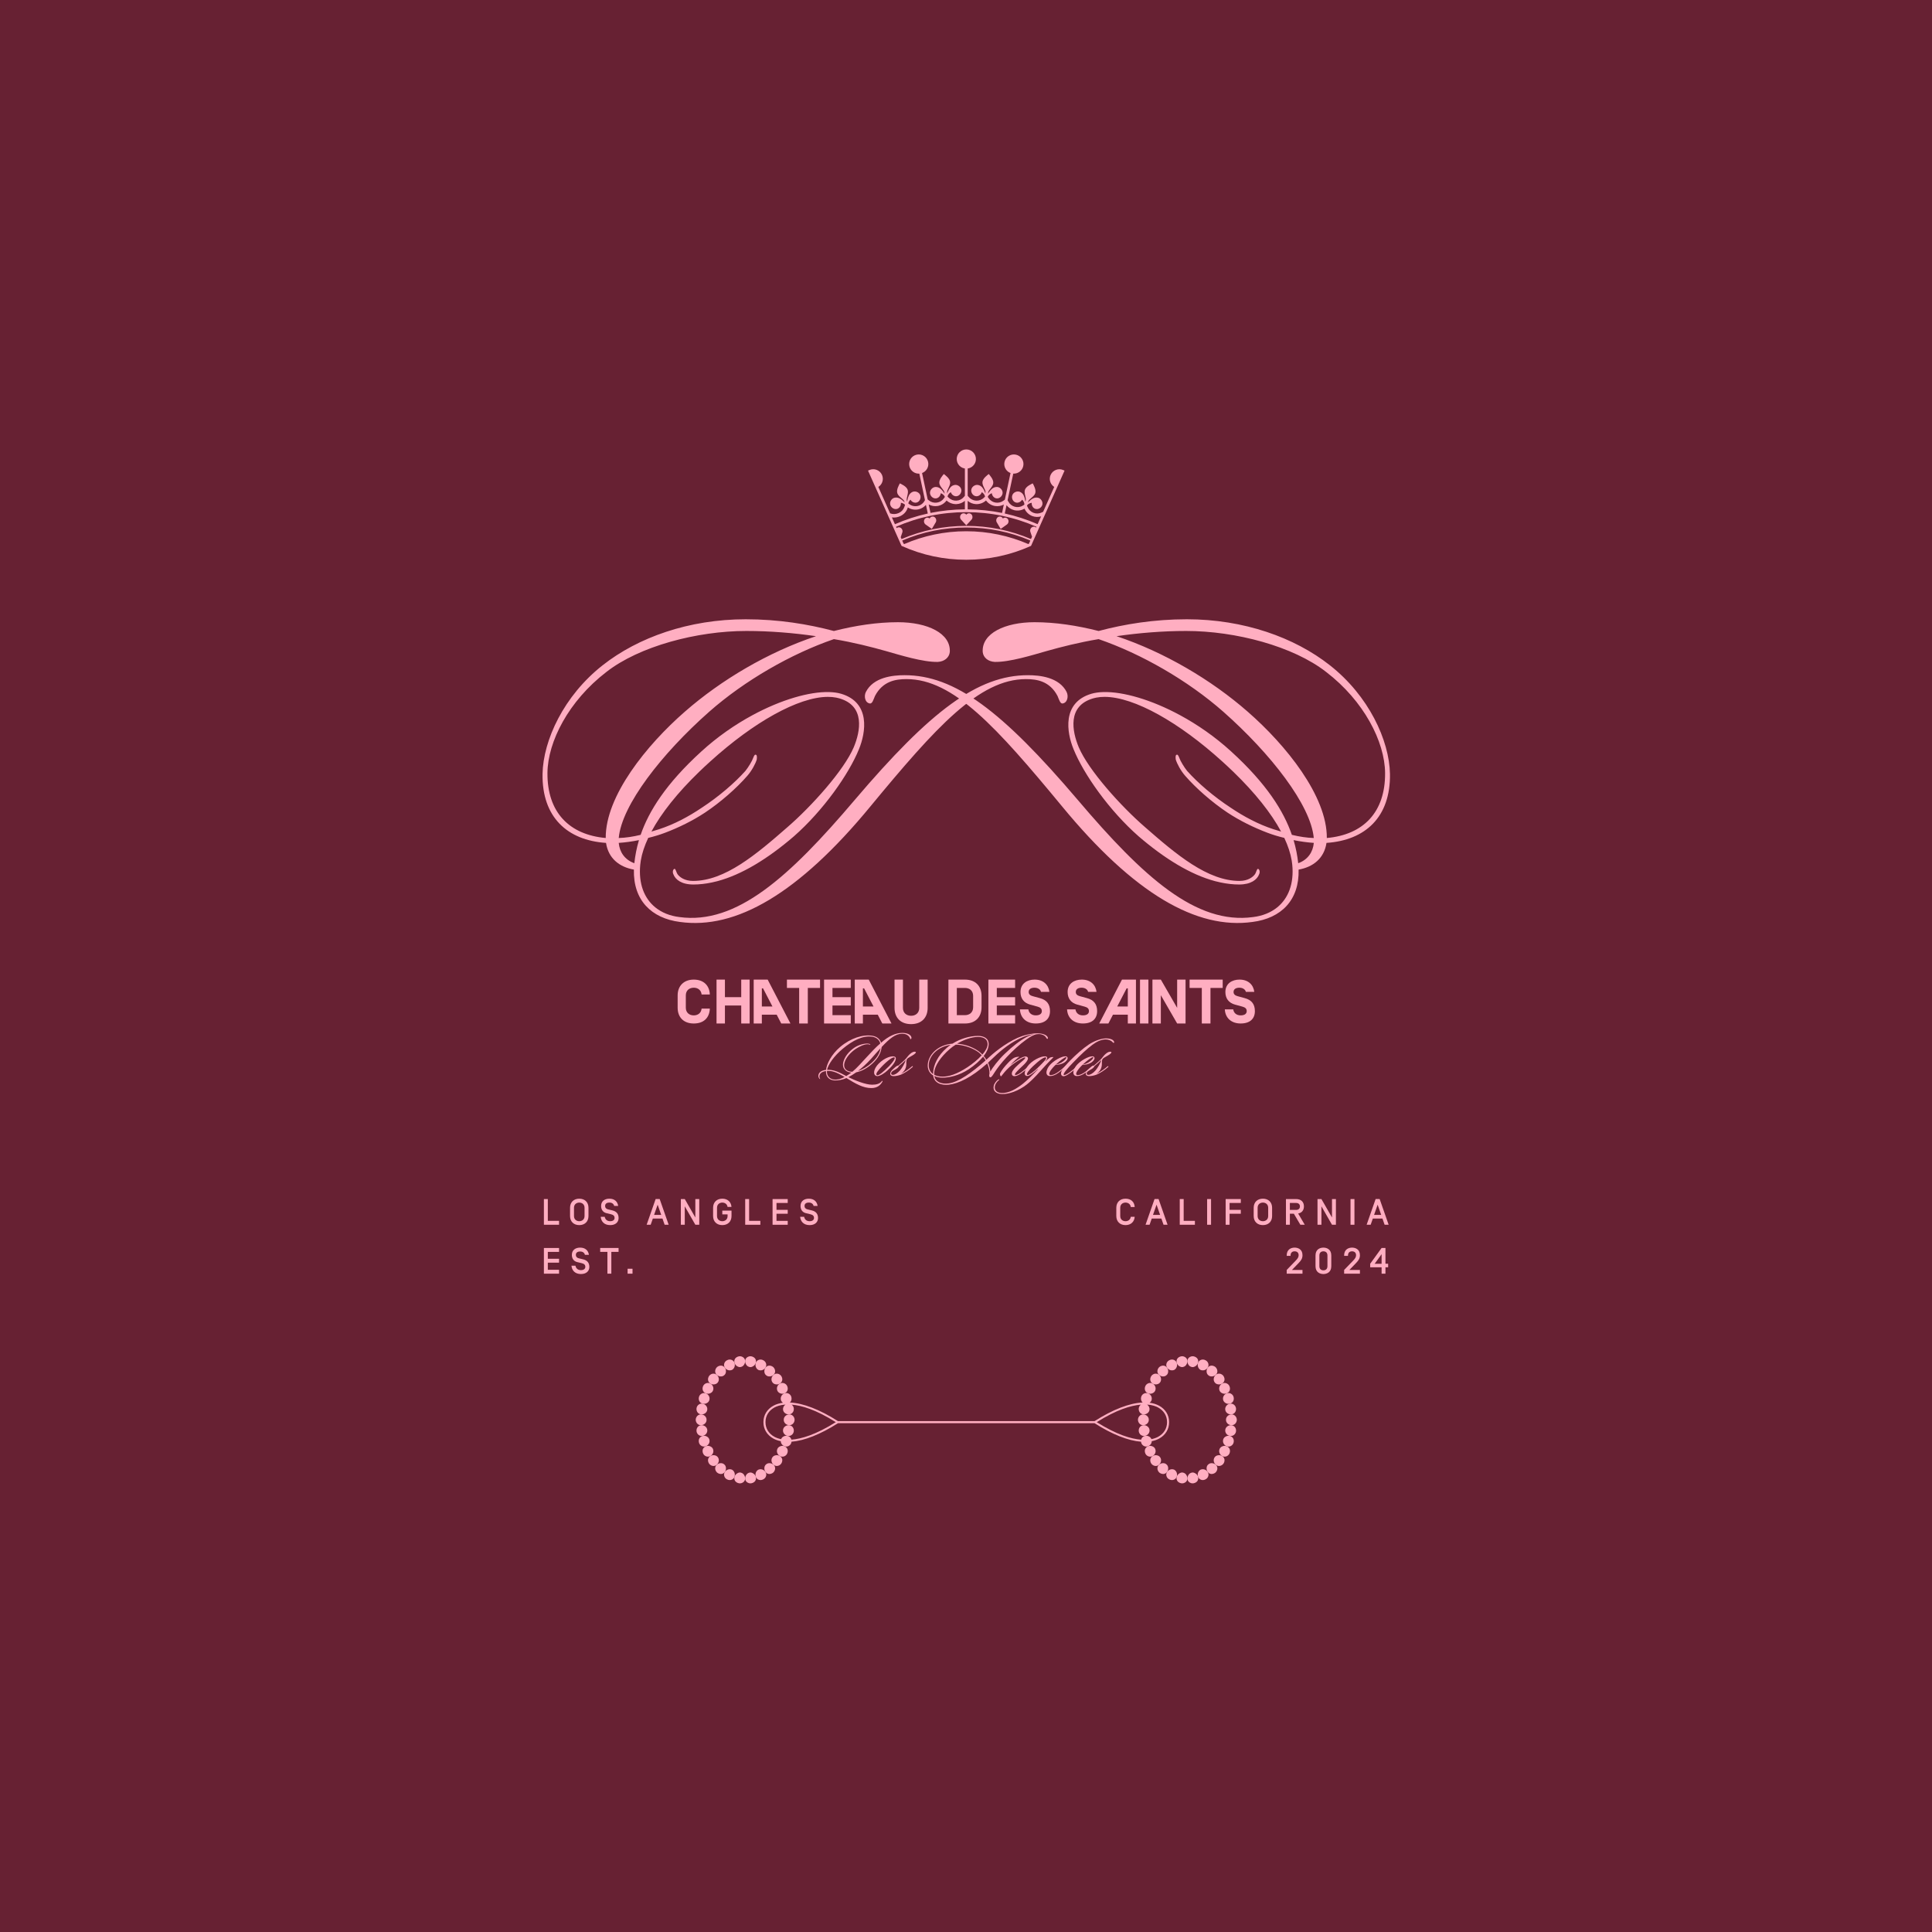 <svg viewBox="0 0 1920 1920" version="1.1" xmlns="http://www.w3.org/2000/svg">
  <defs>
    <style>
      .cls-1 {
        fill: #672133;
      }

      .cls-2 {
        fill: #ffaec1;
      }
    </style>
  </defs>
  
  <g>
    <g id="Calque_1">
      <g id="Calque_1-2">
        <rect height="1920" width="1920" class="cls-1"></rect>
        <g>
          <g>
            <path d="M1223.57,1416.35c-2.91-.16-5.6,1.89-5.9,4.59-.37,2.69,1.46,5.36,4.4,6.03,2.87.66,5.84-1.35,6.28-4.53.37-3.19-1.74-5.91-4.77-6.08h-.01Z" class="cls-2"></path>
            <path d="M1218.04,1427.62c-1.2.66-2.11,1.7-2.47,3.02-.32,1.33-.21,2.66.4,3.85s1.67,2.22,3.06,2.75,2.86.44,4.13-.2c1.26-.64,2.37-1.81,2.75-3.36.43-1.54.22-3.09-.46-4.3-.72-1.22-1.95-2.11-3.39-2.42-1.46-.31-2.87,0-4.02.66h0Z" class="cls-2"></path>
            <path d="M1214.97,1437.28c-1.28.47-2.35,1.33-2.91,2.57-.52,1.26-.63,2.56-.21,3.84.41,1.26,1.28,2.46,2.56,3.22s2.74.91,4.1.48c1.35-.43,2.65-1.41,3.28-2.89.67-1.46.72-3.04.24-4.34-.55-1.33-1.6-2.39-2.99-2.92s-2.85-.45-4.06.04h-.01Z" class="cls-2"></path>
            <path d="M1210.39,1446.24c-1.34.23-2.52.89-3.27,1.99-1.55,2.11-1.2,5.3,1.01,7.35,2.15,2.01,5.75,1.65,7.71-1.02.92-1.34,1.25-2.9,1.01-4.27-.27-1.39-1.16-2.63-2.44-3.38-1.29-.76-2.71-.91-4.02-.67h0Z" class="cls-2"></path>
            <path d="M1200.76,1455.36c-1.01.81-1.54,2.01-1.64,3.35-.08,1.37.14,2.71,1,3.96.82,1.2,2.17,2.06,3.56,2.15,1.4.12,2.97-.36,4.26-1.42,2.41-2.34,2.51-5.84.2-7.82-2.2-1.89-5.56-2.03-7.37-.22h-.01Z" class="cls-2"></path>
            <path d="M1196.75,1460.3c-1.26-.34-2.52-.21-3.68.28-2.16,1.2-3.39,3.97-2.52,6.87.83,2.82,4.31,4.4,7.37,2.76,1.56-.7,2.54-2.06,2.91-3.47.38-1.4.13-2.85-.72-4.07s-2.1-2.02-3.36-2.37h0Z" class="cls-2"></path>
            <path d="M1188.04,1464.29c-1.1-.71-2.33-1.13-3.54-.86-1.21.29-2.28.8-3.09,1.88-.81,1.03-1.38,2.42-1.39,3.91,0,1.49.62,2.8,1.75,3.7,1.11.85,2.77,1.51,4.45,1.14,1.69-.35,3.11-1.21,3.88-2.44.76-1.28.93-2.77.46-4.18-.47-1.41-1.44-2.51-2.51-3.16h0Z" class="cls-2"></path>
            <path d="M1175.54,1463.42c-1.21-.27-2.44.15-3.54.86-1.08.66-2.04,1.75-2.51,3.16s-.3,2.9.46,4.18c.77,1.22,2.19,2.09,3.88,2.44,1.69.37,3.34-.29,4.45-1.14,1.13-.9,1.75-2.21,1.75-3.7s-.58-2.88-1.39-3.91c-.81-1.09-1.88-1.59-3.09-1.88h0Z" class="cls-2"></path>
            <path d="M1166.95,1460.58c-1.16-.49-2.42-.62-3.68-.28-1.26.35-2.51,1.15-3.36,2.37s-1.09,2.67-.72,4.07c.36,1.4,1.34,2.77,2.91,3.47,3.07,1.64,6.54.05,7.37-2.76.86-2.89-.36-5.67-2.52-6.87h0Z" class="cls-2"></path>
            <path d="M1159.27,1455.36c-1.82-1.81-5.17-1.67-7.37.22-2.31,1.99-2.21,5.48.2,7.82,1.29,1.06,2.85,1.54,4.26,1.42,1.39-.09,2.74-.94,3.56-2.15.86-1.25,1.08-2.59,1-3.96-.11-1.34-.63-2.55-1.64-3.35h-.01Z" class="cls-2"></path>
            <path d="M1152.91,1448.23c-.75-1.11-1.93-1.76-3.27-1.99-1.31-.25-2.73-.09-4.02.67-1.27.75-2.16,1.99-2.44,3.38-.25,1.37.09,2.93,1.01,4.27,1.96,2.67,5.57,3.03,7.71,1.02,2.21-2.05,2.56-5.25,1.01-7.35h0Z" class="cls-2"></path>
            <path d="M1148.18,1443.68c.41-1.27.3-2.58-.21-3.84-.56-1.23-1.62-2.1-2.91-2.57-1.21-.49-2.67-.57-4.06-.04-1.39.53-2.44,1.58-2.99,2.92-.48,1.3-.43,2.88.24,4.34.62,1.48,1.93,2.47,3.28,2.89,1.36.43,2.82.28,4.1-.48s2.15-1.96,2.56-3.22h-.01Z" class="cls-2"></path>
            <path d="M1144.05,1434.49c.36-.71.53-1.47.55-2.25,2.66-.54,5.12-1.37,7.32-2.58,6.3-3.44,9.91-9.34,9.91-16.18v-.32c0-6.84-3.61-12.73-9.91-16.18-2.78-1.52-5.97-2.48-9.49-2.94.97-.66,1.71-1.57,2.02-2.72.32-1.33.21-2.66-.4-3.85s-1.67-2.22-3.06-2.75-2.86-.44-4.13.2c-1.26.64-2.37,1.81-2.75,3.36-.43,1.54-.22,3.09.46,4.3.27.46.63.84,1.02,1.19-13.07.59-29.61,6.9-47.83,18.54h-254.99c-18.22-11.63-34.76-17.94-47.83-18.53.4-.35.76-.74,1.03-1.2.68-1.21.88-2.76.46-4.3-.38-1.55-1.49-2.72-2.75-3.36-1.27-.64-2.74-.74-4.13-.2-1.39.53-2.45,1.57-3.06,2.75-.61,1.19-.72,2.52-.4,3.85.31,1.15,1.06,2.06,2.03,2.72-3.52.46-6.72,1.42-9.5,2.94-6.3,3.44-9.91,9.34-9.91,16.18v.32c0,6.84,3.61,12.73,9.91,16.18,2.2,1.2,4.66,2.04,7.32,2.58.02.78.19,1.54.55,2.25.61,1.19,1.67,2.22,3.06,2.75s2.86.44,4.13-.2c1.26-.64,2.37-1.81,2.75-3.36.08-.3.12-.61.16-.91,12.8-1.02,28.73-7.28,46.19-18.42h254.98c17.46,11.15,33.39,17.41,46.19,18.42.04.3.08.6.16.91.38,1.55,1.49,2.72,2.75,3.36,1.27.64,2.74.74,4.13.2,1.39-.53,2.45-1.57,3.06-2.75ZM786.47,1430.74c-.11-.48-.27-.95-.5-1.36-.72-1.22-1.95-2.11-3.39-2.42-1.46-.31-2.87,0-4.02.66-1.06.59-1.87,1.48-2.3,2.59-2.98-.6-5.18-1.52-6.66-2.33-5.63-3.08-8.86-8.33-8.86-14.4v-.32c0-6.07,3.23-11.32,8.86-14.4,2.13-1.16,5.7-2.54,10.99-2.9-1.72,1.16-2.68,3.16-2.4,5.16.3,2.7,2.99,4.75,5.9,4.59,3.03-.17,5.14-2.89,4.77-6.08-.21-1.53-1.02-2.78-2.11-3.61,10.01.8,24.29,5.07,43.86,17.4-19.74,12.42-34.1,16.66-44.13,17.41h0ZM1137.96,1426.96c-1.45.31-2.67,1.19-3.39,2.42-.23.42-.39.88-.5,1.36-10.02-.75-24.39-4.98-44.13-17.41,19.57-12.32,33.86-16.6,43.87-17.41-1.1.82-1.91,2.08-2.12,3.61-.37,3.19,1.74,5.91,4.77,6.08,2.91.16,5.6-1.89,5.9-4.59.27-2.01-.68-4.01-2.41-5.17,5.29.35,8.87,1.74,10.99,2.9,5.63,3.08,8.86,8.33,8.86,14.4v.32c0,6.07-3.23,11.32-8.86,14.4-1.48.81-3.68,1.73-6.66,2.33-.43-1.11-1.24-2.01-2.3-2.59-1.15-.67-2.56-.97-4.02-.66h0Z" class="cls-2"></path>
            <path d="M1142.36,1420.93c-.3-2.7-2.99-4.75-5.9-4.59-3.03.17-5.14,2.89-4.77,6.08.44,3.18,3.41,5.19,6.28,4.53,2.94-.67,4.77-3.34,4.4-6.03h-.01Z" class="cls-2"></path>
            <path d="M1130.87,1410.98c.11,3.2,2.63,5.6,5.59,5.36,2.97-.24,5.3-2.64,5.19-5.36.11-2.72-2.22-5.12-5.19-5.36s-5.48,2.16-5.59,5.36Z" class="cls-2"></path>
            <path d="M1145.06,1384.69c1.28-.47,2.35-1.33,2.91-2.57.52-1.26.63-2.56.21-3.84-.41-1.26-1.28-2.46-2.56-3.22s-2.74-.91-4.1-.48c-1.35.43-2.65,1.41-3.28,2.89-.67,1.46-.72,3.04-.24,4.34.55,1.33,1.6,2.39,2.99,2.92s2.85.45,4.06-.04h.01Z" class="cls-2"></path>
            <path d="M1149.64,1375.73c1.34-.23,2.52-.89,3.27-1.99,1.55-2.1,1.2-5.3-1.01-7.35-2.15-2.01-5.75-1.65-7.71,1.02-.92,1.34-1.25,2.9-1.01,4.27.27,1.39,1.16,2.63,2.44,3.38,1.29.76,2.71.91,4.02.67h0Z" class="cls-2"></path>
            <path d="M1159.27,1366.61c1.01-.81,1.54-2.01,1.64-3.35.08-1.37-.14-2.71-1-3.96-.82-1.2-2.17-2.06-3.56-2.15-1.4-.12-2.97.36-4.26,1.42-2.41,2.34-2.51,5.84-.2,7.82,2.2,1.89,5.56,2.03,7.37.22h.01Z" class="cls-2"></path>
            <path d="M1163.28,1361.66c1.26.34,2.52.21,3.68-.28,2.16-1.2,3.39-3.97,2.52-6.87-.83-2.81-4.31-4.4-7.37-2.76-1.56.7-2.54,2.06-2.91,3.47-.38,1.4-.13,2.84.72,4.07.85,1.22,2.1,2.02,3.36,2.37h0Z" class="cls-2"></path>
            <path d="M1171.99,1357.68c1.1.71,2.33,1.13,3.54.86,1.21-.29,2.28-.8,3.09-1.88.81-1.03,1.38-2.42,1.39-3.91,0-1.49-.62-2.8-1.75-3.7-1.11-.85-2.77-1.51-4.45-1.14-1.69.35-3.11,1.21-3.88,2.44-.76,1.28-.93,2.77-.46,4.18.47,1.41,1.44,2.51,2.51,3.16h0Z" class="cls-2"></path>
            <path d="M1184.49,1358.55c1.21.27,2.44-.15,3.54-.86,1.08-.66,2.04-1.75,2.51-3.16s.3-2.89-.46-4.18c-.77-1.22-2.19-2.09-3.88-2.44-1.68-.37-3.34.29-4.45,1.14-1.13.9-1.75,2.21-1.75,3.7s.58,2.88,1.39,3.91c.81,1.09,1.88,1.59,3.09,1.88h0Z" class="cls-2"></path>
            <path d="M1193.07,1361.39c1.16.49,2.42.62,3.68.28,1.26-.35,2.51-1.15,3.36-2.37s1.09-2.67.72-4.07c-.36-1.4-1.34-2.77-2.91-3.47-3.07-1.64-6.54-.05-7.37,2.76-.86,2.89.36,5.67,2.52,6.87h0Z" class="cls-2"></path>
            <path d="M1200.76,1366.61c1.82,1.81,5.17,1.67,7.37-.22,2.31-1.99,2.21-5.48-.2-7.82-1.29-1.06-2.85-1.54-4.26-1.42-1.39.09-2.74.94-3.56,2.15-.86,1.25-1.08,2.59-1,3.96.11,1.34.63,2.55,1.64,3.35h.01Z" class="cls-2"></path>
            <path d="M1207.12,1373.74c.75,1.11,1.93,1.76,3.27,1.99,1.31.25,2.73.09,4.02-.67,1.27-.75,2.16-1.99,2.44-3.38.25-1.37-.09-2.93-1.01-4.27-1.96-2.67-5.57-3.03-7.71-1.02-2.21,2.05-2.56,5.25-1.01,7.35h0Z" class="cls-2"></path>
            <path d="M1211.85,1378.29c-.41,1.27-.3,2.58.21,3.84.56,1.23,1.62,2.1,2.91,2.57,1.21.49,2.67.57,4.06.04,1.39-.53,2.44-1.58,2.99-2.92.48-1.3.43-2.88-.24-4.34-.62-1.48-1.93-2.47-3.28-2.89-1.36-.43-2.82-.28-4.1.48s-2.15,1.96-2.56,3.22h.01Z" class="cls-2"></path>
            <path d="M1215.98,1387.48c-.61,1.19-.72,2.52-.4,3.85.36,1.32,1.27,2.35,2.47,3.02,1.15.67,2.56.97,4.02.66,1.45-.31,2.67-1.19,3.39-2.42.68-1.21.88-2.76.46-4.3-.38-1.55-1.49-2.72-2.75-3.36-1.27-.64-2.74-.74-4.13-.2-1.39.53-2.45,1.57-3.06,2.75h0Z" class="cls-2"></path>
            <path d="M1217.66,1401.03c.3,2.7,2.99,4.75,5.9,4.59,3.03-.17,5.14-2.89,4.77-6.08-.44-3.18-3.41-5.19-6.28-4.53-2.94.67-4.77,3.34-4.4,6.03h.01Z" class="cls-2"></path>
            <path d="M1218.38,1410.98c-.11,2.72,2.22,5.12,5.19,5.36s5.48-2.16,5.59-5.36c-.11-3.2-2.63-5.6-5.59-5.36-2.97.24-5.3,2.64-5.19,5.36Z" class="cls-2"></path>
            <path d="M788.85,1422.43c.37-3.19-1.74-5.91-4.77-6.08-2.91-.16-5.6,1.89-5.9,4.59-.37,2.69,1.46,5.36,4.4,6.03,2.87.66,5.84-1.35,6.28-4.53h-.01Z" class="cls-2"></path>
            <path d="M775.48,1437.28c-1.28.47-2.35,1.33-2.91,2.57-.52,1.26-.63,2.56-.21,3.84.41,1.26,1.28,2.46,2.56,3.22s2.74.91,4.1.48c1.35-.43,2.65-1.41,3.28-2.89.67-1.46.72-3.04.24-4.34-.55-1.33-1.6-2.39-2.99-2.92s-2.85-.45-4.06.04h-.01Z" class="cls-2"></path>
            <path d="M770.9,1446.24c-1.34.23-2.52.89-3.27,1.99-1.55,2.11-1.2,5.3,1.01,7.35,2.15,2.01,5.75,1.65,7.71-1.02.92-1.34,1.25-2.9,1.01-4.27-.27-1.39-1.16-2.63-2.44-3.38-1.29-.76-2.71-.91-4.02-.67h0Z" class="cls-2"></path>
            <path d="M761.27,1455.36c-1.01.81-1.54,2.01-1.64,3.35-.08,1.37.14,2.71,1,3.96.82,1.2,2.17,2.06,3.56,2.15,1.4.12,2.97-.36,4.26-1.42,2.41-2.34,2.51-5.84.2-7.82-2.2-1.89-5.56-2.03-7.37-.22h-.01Z" class="cls-2"></path>
            <path d="M757.26,1460.3c-1.26-.34-2.52-.21-3.68.28-2.16,1.2-3.39,3.97-2.52,6.87.83,2.82,4.31,4.4,7.37,2.76,1.56-.7,2.54-2.06,2.91-3.47.38-1.4.13-2.85-.72-4.07s-2.1-2.02-3.36-2.37h0Z" class="cls-2"></path>
            <path d="M748.55,1464.29c-1.1-.71-2.33-1.13-3.54-.86-1.21.29-2.28.8-3.09,1.88-.81,1.03-1.38,2.42-1.39,3.91,0,1.49.62,2.8,1.75,3.7,1.11.85,2.77,1.51,4.45,1.14,1.69-.35,3.11-1.21,3.88-2.44.76-1.28.93-2.77.46-4.18-.47-1.41-1.44-2.51-2.51-3.16h0Z" class="cls-2"></path>
            <path d="M736.05,1463.42c-1.21-.27-2.44.15-3.54.86-1.08.66-2.04,1.75-2.51,3.16s-.3,2.9.46,4.18c.77,1.22,2.19,2.09,3.88,2.44,1.69.37,3.34-.29,4.45-1.14,1.13-.9,1.75-2.21,1.75-3.7s-.58-2.88-1.39-3.91c-.81-1.09-1.88-1.59-3.09-1.88h0Z" class="cls-2"></path>
            <path d="M727.47,1460.58c-1.16-.49-2.42-.62-3.68-.28-1.26.35-2.51,1.15-3.36,2.37s-1.09,2.67-.72,4.07c.36,1.4,1.34,2.77,2.91,3.47,3.07,1.64,6.54.05,7.37-2.76.86-2.89-.36-5.67-2.52-6.87h0Z" class="cls-2"></path>
            <path d="M719.78,1455.36c-1.82-1.81-5.17-1.67-7.37.22-2.31,1.99-2.21,5.48.2,7.82,1.29,1.06,2.85,1.54,4.26,1.42,1.39-.09,2.74-.94,3.56-2.15.86-1.25,1.08-2.59,1-3.96-.11-1.34-.63-2.55-1.64-3.35h-.01Z" class="cls-2"></path>
            <path d="M713.42,1448.23c-.75-1.11-1.93-1.76-3.27-1.99-1.31-.25-2.73-.09-4.02.67-1.27.75-2.16,1.99-2.44,3.38-.25,1.37.09,2.93,1.01,4.27,1.96,2.67,5.57,3.03,7.71,1.02,2.21-2.05,2.56-5.25,1.01-7.35h0Z" class="cls-2"></path>
            <path d="M708.69,1443.68c.41-1.27.3-2.58-.21-3.84-.56-1.23-1.62-2.1-2.91-2.57-1.21-.49-2.67-.57-4.06-.04-1.39.53-2.44,1.58-2.99,2.92-.48,1.3-.43,2.88.24,4.34.62,1.48,1.93,2.47,3.28,2.89,1.36.43,2.82.28,4.1-.48s2.15-1.96,2.56-3.22h-.01Z" class="cls-2"></path>
            <path d="M704.56,1434.49c.61-1.19.72-2.52.4-3.85-.36-1.32-1.27-2.35-2.47-3.02-1.15-.67-2.56-.97-4.02-.66-1.45.31-2.67,1.19-3.39,2.42-.68,1.21-.88,2.76-.46,4.3.38,1.55,1.49,2.72,2.75,3.36,1.27.64,2.74.74,4.13.2,1.39-.53,2.45-1.57,3.06-2.75h0Z" class="cls-2"></path>
            <path d="M702.87,1420.93c-.3-2.7-2.99-4.75-5.9-4.59-3.03.17-5.14,2.89-4.77,6.08.44,3.18,3.41,5.19,6.28,4.53,2.94-.67,4.77-3.34,4.4-6.03h-.01Z" class="cls-2"></path>
            <path d="M702.16,1410.98c.11-2.72-2.22-5.12-5.19-5.36s-5.48,2.16-5.59,5.36c.11,3.2,2.63,5.6,5.59,5.36,2.97-.24,5.3-2.64,5.19-5.36Z" class="cls-2"></path>
            <path d="M702.87,1401.03c.37-2.69-1.46-5.36-4.4-6.03-2.87-.66-5.84,1.35-6.28,4.53-.37,3.19,1.74,5.91,4.77,6.08,2.91.16,5.6-1.89,5.9-4.59h.01Z" class="cls-2"></path>
            <path d="M702.5,1394.35c1.2-.66,2.11-1.7,2.47-3.02.32-1.33.21-2.66-.4-3.85s-1.67-2.22-3.06-2.75-2.86-.44-4.13.2c-1.26.64-2.37,1.81-2.75,3.36-.43,1.54-.22,3.09.46,4.3.72,1.22,1.95,2.11,3.39,2.42,1.46.31,2.87,0,4.02-.66h0Z" class="cls-2"></path>
            <path d="M705.57,1384.69c1.28-.47,2.35-1.33,2.91-2.57.52-1.26.63-2.56.21-3.84-.41-1.26-1.28-2.46-2.56-3.22s-2.74-.91-4.1-.48c-1.35.43-2.65,1.41-3.28,2.89-.67,1.46-.72,3.04-.24,4.34.55,1.33,1.6,2.39,2.99,2.92s2.85.45,4.06-.04h.01Z" class="cls-2"></path>
            <path d="M710.15,1375.73c1.34-.23,2.52-.89,3.27-1.99,1.55-2.1,1.2-5.3-1.01-7.35-2.15-2.01-5.75-1.65-7.71,1.02-.92,1.34-1.25,2.9-1.01,4.27.27,1.39,1.16,2.63,2.44,3.38,1.29.76,2.71.91,4.02.67h0Z" class="cls-2"></path>
            <path d="M719.78,1366.61c1.01-.81,1.54-2.01,1.64-3.35.08-1.37-.14-2.71-1-3.96-.82-1.2-2.17-2.06-3.56-2.15-1.4-.12-2.97.36-4.26,1.42-2.41,2.34-2.51,5.84-.2,7.82,2.2,1.89,5.56,2.03,7.37.22h.01Z" class="cls-2"></path>
            <path d="M723.79,1361.66c1.26.34,2.52.21,3.68-.28,2.16-1.2,3.39-3.97,2.52-6.87-.83-2.81-4.31-4.4-7.37-2.76-1.56.7-2.54,2.06-2.91,3.47-.38,1.4-.13,2.84.72,4.07.85,1.22,2.1,2.02,3.36,2.37h0Z" class="cls-2"></path>
            <path d="M732.5,1357.68c1.1.71,2.33,1.13,3.54.86,1.21-.29,2.28-.8,3.09-1.88.81-1.03,1.38-2.42,1.39-3.91,0-1.49-.62-2.8-1.75-3.7-1.11-.85-2.77-1.51-4.45-1.14-1.69.35-3.11,1.21-3.88,2.44-.76,1.28-.93,2.77-.46,4.18.47,1.41,1.44,2.51,2.51,3.16h0Z" class="cls-2"></path>
            <path d="M745,1358.55c1.21.27,2.44-.15,3.54-.86,1.08-.66,2.04-1.75,2.51-3.16s.3-2.89-.46-4.18c-.77-1.22-2.19-2.09-3.88-2.44-1.68-.37-3.34.29-4.45,1.14-1.13.9-1.75,2.21-1.75,3.7s.58,2.88,1.39,3.91c.81,1.09,1.88,1.59,3.09,1.88h0Z" class="cls-2"></path>
            <path d="M753.58,1361.39c1.16.49,2.42.62,3.68.28,1.26-.35,2.51-1.15,3.36-2.37s1.09-2.67.72-4.07c-.36-1.4-1.34-2.77-2.91-3.47-3.07-1.64-6.54-.05-7.37,2.76-.86,2.89.36,5.67,2.52,6.87h0Z" class="cls-2"></path>
            <path d="M761.27,1366.61c1.82,1.81,5.17,1.67,7.37-.22,2.31-1.99,2.21-5.48-.2-7.82-1.29-1.06-2.85-1.54-4.26-1.42-1.39.09-2.74.94-3.56,2.15-.86,1.25-1.08,2.59-1,3.96.11,1.34.63,2.55,1.64,3.35h.01Z" class="cls-2"></path>
            <path d="M767.63,1373.74c.75,1.11,1.93,1.76,3.27,1.99,1.31.25,2.73.09,4.02-.67,1.27-.75,2.16-1.99,2.44-3.38.25-1.37-.09-2.93-1.01-4.27-1.96-2.67-5.57-3.03-7.71-1.02-2.21,2.05-2.56,5.25-1.01,7.35h0Z" class="cls-2"></path>
            <path d="M772.36,1378.29c-.41,1.27-.3,2.58.21,3.84.56,1.23,1.62,2.1,2.91,2.57,1.21.49,2.67.57,4.06.04,1.39-.53,2.44-1.58,2.99-2.92.48-1.3.43-2.88-.24-4.34-.62-1.48-1.93-2.47-3.28-2.89-1.36-.43-2.82-.28-4.1.48s-2.15,1.96-2.56,3.22h.01Z" class="cls-2"></path>
            <path d="M778.89,1410.98c-.11,2.72,2.22,5.12,5.19,5.36s5.48-2.16,5.59-5.36c-.11-3.2-2.63-5.6-5.59-5.36-2.97.24-5.3,2.64-5.19,5.36Z" class="cls-2"></path>
          </g>
          <g>
            <g>
              <path d="M1060.08,687.82c-7.44-14.88-26.85-16.82-38.5-16.82-49.82,0-96.73,35.26-172.1,123.9-65.35,76.99-117.76,124.23-174.37,116.46-9.48-1.17-17.54-4.49-23.86-9.6-11.14-9.02-16.82-23.7-14.97-42.48.13-1.35.32-2.74.55-4.13,1.16-6.99,3.63-14.51,7.35-22.45h0c5.7-1.38,11.33-3.04,16.81-5.13,13.56-5.16,27.23-11.83,39.62-20,15.53-10.35,31.38-24.26,42.06-36.56,4.53-5.18,8.09-11.97,9.38-16.17.32-2.59.32-4.85-1.29-4.85-.97,0-1.62,1.62-2.26,3.24-.97,2.91-4.85,9.38-7.76,12.94-10.68,11.97-26.53,25.56-43.35,36.56-12.94,8.73-27.4,16.47-42.38,21.35-1.9.62-7.64,2.32-7.64,2.32h0c9.79-18.22,25.78-38.42,47.47-59.39,3.52-3.41,7.19-6.83,11-10.27,42.87-38.89,87.47-64.08,116.77-64.2,2.97-.01,5.79.23,8.43.75.99.19,1.96.42,2.9.69,26.2,7.44,21.03,33,14.56,48.52-9.7,22.97-42.06,58.88-66,79.58-31.06,27.17-62.11,53.38-93.82,53.38-8.41,0-13.26-3.88-15.2-6.47-1.62-2.26-1.94-5.82-3.24-5.5-1.29.32-2.26,2.91-.97,5.5,1.94,5.18,8.09,10.03,19.73,10.03,6.02,0,12.17-.7,18.42-2.02,1.83-.39,3.67-.81,5.52-1.3,24.34-6.5,50.09-22.26,76.02-44.56,29.11-25.56,54.67-61.79,64.7-86.7,6.79-16.5,11.65-46.26-17.79-54.99-3.47-1.01-7.48-1.56-11.94-1.68-19.52-.5-47.59,7.51-76.26,23.04-17.22,9.32-34.65,21.35-50.58,35.9-35.44,32.26-52.36,59.57-60.42,82.95-7.42,1.81-14.75,2.94-21.78,3.16,2.91-32.67,42.7-83.79,89.93-125.52,35.26-31.06,81.52-57.58,123.9-72.14,19.41,3.24,37.2,7.76,52.08,11.97,13.59,3.88,36.56,11,51.11,10.68,6.47-.32,11.32-4.21,11.97-9.7,1.29-18.76-22.32-29.76-51.44-29.76-20.7,0-42.06,3.24-63.73,8.73-25.56-6.79-54.99-11.65-87.67-11.65-56.61,0-107.08,18.12-142.02,45.61-38.82,30.41-59.2,74.73-59.85,108.05-.65,43.03,24.59,66,63.08,68.58,2.33,15.41,13.3,24.01,27.71,26.53-.8,30.45,17.42,48.41,45.76,52.03,55.32,7.76,117.75-27.82,189.57-115.17,64.7-78.29,107.73-126.17,154.31-126.17,10.68,0,23.62,1.94,31.38,16.82,1.62,3.88,2.59,7.44,4.85,7.44,5.18-.65,6.15-7.44,4.2-11.32h.05ZM601.96,832.8c-36.23-3.24-58.23-25.56-57.91-64.7.32-31.06,21.03-71.49,58.55-100.29,32.67-25.56,89.94-40.76,139.11-40.76,23.29,0,46.91,1.94,69.23,5.18-47.55,15.85-94.14,43.35-130.37,75.05-37.85,33-78.94,83.79-78.61,125.52ZM630.46,857.33c-.02.18-.03.36-.05.54-9.64-3.49-14.69-11.14-15.52-20.22,6.66-.44,13.32-1.38,20.09-2.74-2.35,7.92-3.73,15.38-4.52,22.42h0Z" class="cls-2"></path>
              <path d="M864.67,699.14c2.26,0,3.24-3.56,4.85-7.44,7.76-14.88,20.7-16.82,31.38-16.82,46.58,0,89.61,47.88,154.31,126.17,71.82,87.34,134.25,122.93,189.57,115.17,28.35-3.62,46.56-21.58,45.76-52.03,14.41-2.52,25.38-11.12,27.71-26.53,38.5-2.59,63.73-25.56,63.08-68.58-.65-33.32-21.03-77.64-59.85-108.05-34.94-27.5-85.4-45.61-142.02-45.61-32.67,0-62.11,4.85-87.67,11.65-21.67-5.5-43.03-8.73-63.73-8.73-29.11,0-52.73,11-51.44,29.76.65,5.5,5.5,9.38,11.97,9.7,14.56.32,37.53-6.79,51.11-10.68,14.88-4.21,32.67-8.73,52.08-11.97,42.38,14.56,88.64,41.08,123.9,72.14,47.23,41.73,87.02,92.85,89.93,125.52-7.03-.22-14.36-1.35-21.78-3.16-8.06-23.38-24.98-50.69-60.42-82.95-15.93-14.55-33.37-26.58-50.58-35.9-28.67-15.53-56.74-23.54-76.26-23.04-4.45.11-8.46.67-11.94,1.68-29.44,8.73-24.59,38.5-17.79,54.99,10.03,24.91,35.58,61.14,64.7,86.7,25.93,22.29,51.68,38.05,76.02,44.56,1.85.49,3.69.92,5.52,1.3,6.25,1.32,12.4,2.02,18.42,2.02,11.65,0,17.79-4.85,19.73-10.03,1.29-2.59.32-5.18-.97-5.5-1.29-.32-1.62,3.23-3.24,5.5-1.94,2.59-6.79,6.47-15.2,6.47-31.7,0-62.76-26.2-93.82-53.38-23.94-20.7-56.29-56.61-66-79.58-6.47-15.53-11.65-41.08,14.56-48.52.94-.27,1.91-.5,2.9-.69,2.64-.52,5.46-.76,8.43-.75,29.3.12,73.91,25.31,116.77,64.2,3.82,3.44,7.48,6.87,11,10.27,21.68,20.98,37.68,41.17,47.47,59.39h0s-5.74-1.71-7.64-2.32c-14.98-4.88-29.44-12.62-42.38-21.35-16.82-11-32.67-24.59-43.35-36.56-2.91-3.56-6.79-10.03-7.76-12.94-.65-1.62-1.29-3.24-2.26-3.24-1.62,0-1.62,2.26-1.29,4.85,1.29,4.2,4.85,11,9.38,16.17,10.68,12.29,26.53,26.2,42.06,36.56,12.38,8.17,26.06,14.83,39.62,20,5.48,2.09,11.11,3.75,16.81,5.13h0c3.72,7.94,6.19,15.46,7.35,22.45.23,1.4.43,2.78.55,4.13,1.86,18.79-3.82,33.46-14.97,42.48-6.32,5.11-14.37,8.43-23.86,9.6-56.61,7.76-109.02-39.47-174.37-116.46-75.38-88.64-122.28-123.9-172.1-123.9-11.65,0-31.06,1.94-38.5,16.82-1.94,3.88-.97,10.68,4.2,11.32h.05ZM1239.97,707.28c-36.23-31.7-82.82-59.2-130.37-75.05,22.32-3.23,45.94-5.18,69.23-5.18,49.17,0,106.43,15.21,139.11,40.76,37.53,28.79,58.23,69.23,58.55,100.29.32,39.15-21.67,61.47-57.91,64.7.32-41.73-40.76-92.52-78.61-125.52ZM1285.56,834.91c6.76,1.36,13.43,2.29,20.09,2.74-.83,9.08-5.88,16.73-15.52,20.22-.02-.18-.03-.36-.05-.54-.79-7.03-2.17-14.49-4.52-22.42h0Z" class="cls-2"></path>
            </g>
            <g>
              <path d="M994.47,525.64l6.19-4.39c1.6-1.14,2.09-3.44,1.09-5.13-.49-.83-1.27-1.39-2.18-1.59-.91-.19-1.85,0-2.64.56l-.27.19-.17-.28c-.49-.83-1.27-1.39-2.18-1.59-.91-.19-1.85,0-2.64.56-1.6,1.14-2.09,3.44-1.09,5.13l3.87,6.53h.02Z" class="cls-2"></path>
              <path d="M928.85,513.98c-.79-.56-1.72-.76-2.64-.56-.91.19-1.69.76-2.18,1.59l-.17.28-.27-.19c-.79-.56-1.72-.76-2.64-.56-.91.19-1.69.76-2.18,1.59-1,1.69-.51,3.99,1.09,5.13l6.19,4.39,3.87-6.53c1-1.69.51-3.99-1.09-5.13h.02Z" class="cls-2"></path>
              <path d="M960.05,511.22c-.65-.71-1.53-1.1-2.46-1.1s-1.81.39-2.46,1.1c-1.33,1.45-1.33,3.8,0,5.24l5.15,5.58,5.15-5.58c1.33-1.45,1.33-3.8,0-5.24-.65-.71-1.53-1.1-2.46-1.1s-1.81.39-2.46,1.1l-.22.24-.22-.24h-.02Z" class="cls-2"></path>
              <path d="M1057.92,467.7l-1.27-.56c-4.79-2.12-10.43.05-12.56,4.84-1.94,4.36-.33,9.42,3.59,11.91-2.88,6.47-6.95,15.62-11,24.7l-1.34.66c-2.61,1.29-5.55,1.42-8.27.38s-4.81-3.11-5.9-5.81l-.6-1.49c.08-.05.15-.1.2-.16,1.39-2.04,3.88-2.4,4.56-2.48-.27,2.63,1.13,5.03,3.28,5.89,2.86,1.14,6.24-.78,7.16-3.65.85-2.65-.65-5.33-2.5-6.55-1.08-.71-2.15-.83-2.64-.88-2.94-.3-5.31,1.45-7.01,2.87-.77.64-1.48,1.36-2.09,2.04l.39-1.2c.79-2.43,5.76-4.55,6.9-8.06s-1.81-8.42-2.51-9.78c-1.36.69-6.63,2.92-7.77,6.44-1.14,3.51,1.63,8.15.84,10.58l-.39,1.2c-.09-.92-.25-1.91-.49-2.88-.54-2.14-1.43-4.95-3.98-6.44-.43-.25-1.36-.78-2.66-.84-2.21-.1-5,1.19-5.87,3.83-.94,2.86.66,6.41,3.65,7.16,2.24.57,4.79-.56,6.12-2.84.5.46,2.3,2.22,2.23,4.69,0,.07.02.16.06.24l-1.35.85c-2.46,1.55-5.37,2-8.18,1.24-2.81-.75-5.11-2.59-6.47-5.16l-.7-1.32,5.62-26.45c.21.01.42.02.62.02,4.4,0,8.37-3.08,9.32-7.55.53-2.49.06-5.04-1.33-7.17-1.39-2.14-3.52-3.6-6.01-4.13-5.14-1.09-10.21,2.2-11.31,7.34-.53,2.49-.06,5.04,1.33,7.17,1.13,1.73,2.75,3.02,4.66,3.73l-5.62,26.45-1.44,1.06c-2.24,1.65-4.99,2.32-7.74,1.89s-5.16-1.92-6.78-4.18l-1.1-1.53c.08-.07.14-.14.17-.21.94-2.28,3.29-3.16,3.94-3.38.29,2.63,2.15,4.69,4.43,5.08,3.04.52,5.94-2.07,6.25-5.06.28-2.76-1.74-5.08-3.81-5.89-1.21-.47-2.28-.37-2.77-.31-2.94.32-4.89,2.53-6.26,4.26-.62.79-1.16,1.63-1.62,2.43l.13-1.26c.27-2.54,4.69-5.65,5.07-9.32.39-3.67-3.52-7.85-4.48-9.04-1.19.96-5.88,4.24-6.26,7.91-.39,3.67,3.29,7.63,3.03,10.17l-.13,1.26c-.28-.88-.64-1.82-1.08-2.72-.97-1.98-2.43-4.54-5.23-5.47-.47-.15-1.49-.48-2.77-.27-2.19.36-4.65,2.21-4.95,4.97-.33,2.99,1.98,6.13,5.06,6.25,2.31.09,4.57-1.54,5.39-4.05.59.35,2.71,1.69,3.15,4.12.01.08.06.16.13.24l-1.1,1.09c-2.06,2.04-4.91,3.13-7.81,2.98s-5.62-1.53-7.46-3.77l-.9-1.1v-27.08c3.83-.56,7.1-3.44,7.95-7.44.53-2.49.06-5.04-1.33-7.17-1.39-2.14-3.52-3.6-6.01-4.13-5.14-1.09-10.21,2.2-11.31,7.34-.53,2.49-.06,5.04,1.33,7.17,1.39,2.14,3.52,3.6,6.01,4.13.19.04.38.07.57.1v27.08l-.95,1.15c-1.87,2.24-4.49,3.56-7.4,3.71s-5.66-.88-7.75-2.92l-1.16-1.13c.07-.08.11-.16.13-.24.44-2.43,2.56-3.77,3.15-4.12.82,2.51,3.08,4.14,5.39,4.05,3.08-.12,5.38-3.26,5.06-6.25-.3-2.76-2.76-4.61-4.95-4.97-1.28-.21-2.31.11-2.77.27-2.81.93-4.26,3.49-5.23,5.47-.44.9-.8,1.84-1.08,2.72l-.13-1.26c-.27-2.54,3.41-6.5,3.03-10.17-.39-3.67-5.08-6.95-6.26-7.91-.96,1.19-4.87,5.37-4.48,9.04s4.81,6.78,5.07,9.32l.13,1.26c-.46-.8-1-1.64-1.62-2.43-1.36-1.74-3.32-3.94-6.26-4.26-.49-.05-1.56-.16-2.77.31-2.06.81-4.09,3.13-3.81,5.89.3,2.99,3.21,5.58,6.25,5.06,2.28-.39,4.15-2.46,4.43-5.08.65.22,3,1.09,3.94,3.38.03.07.09.14.17.21l-.83,1.24c-1.63,2.43-4.12,4.02-7.02,4.46s-5.75-.32-8.04-2.15l-1.22-.98-5.58-26.25c4.37-1.61,7.02-6.24,6.02-10.92-.53-2.49-2-4.63-4.13-6.01-2.14-1.39-4.68-1.86-7.17-1.33-5.14,1.09-8.44,6.16-7.34,11.31.53,2.49,2,4.63,4.13,6.01,1.56,1.02,3.35,1.54,5.17,1.54.2,0,.4,0,.6-.02l5.6,26.34-.26.49c-1.4,2.68-3.88,4.61-6.83,5.29-2.94.68-6.03.05-8.46-1.74l-1.01-.74c.32-1.96,1.72-3.33,2.16-3.73,1.33,2.28,3.87,3.41,6.12,2.84,2.99-.76,4.59-4.31,3.65-7.16-.87-2.64-3.66-3.93-5.87-3.83-1.3.06-2.23.59-2.66.84-2.55,1.49-3.44,4.3-3.98,6.44-.25.97-.4,1.97-.49,2.88l-.39-1.2c-.79-2.43,1.99-7.07.84-10.58-1.14-3.51-6.41-5.74-7.77-6.44-.69,1.36-3.65,6.26-2.51,9.78,1.14,3.51,6.11,5.63,6.9,8.06l.39,1.2c-.61-.69-1.32-1.4-2.09-2.04-1.7-1.41-4.06-3.16-7.01-2.87-.49.05-1.56.17-2.64.88-1.85,1.22-3.35,3.91-2.5,6.55.92,2.86,4.3,4.79,7.16,3.65,2.15-.86,3.55-3.27,3.28-5.89.62.07,2.78.39,4.21,2.04l-.77,2.23c-.89,2.58-2.85,4.67-5.52,5.88-2.75,1.25-5.86,1.37-8.57.34-5.14-11.54-10.12-22.73-11.7-26.28,1.73-1.09,3.07-2.69,3.82-4.64.91-2.38.84-4.97-.19-7.29-1.04-2.33-2.92-4.11-5.29-5.02-2.38-.91-4.97-.84-7.29.19l-1.3.57,7.19,16.15h0c17.27,38.78,25.91,58.18,25.92,58.2l.22.45.45.2c20.21,9.01,41.69,13.58,63.87,13.58s43.66-4.57,63.87-13.59l.49-.22.22-.49c.04-.1,21.54-48.39,25.32-56.87h0l7.76-17.42h-.04ZM1007.61,506.92c3.55.95,7.37.43,10.53-1.43,1.47,3.36,4.25,6.03,7.69,7.34,2.82,1.08,5.92,1.19,8.79.35-1.18,2.65-2.34,5.25-3.45,7.74-10.58-4.62-21.49-8.16-32.65-10.62l1.76-8.27c1.83,2.36,4.41,4.09,7.33,4.88h0ZM1029.68,524.29c-.26-.24-.56-.44-.89-.59-.85-.38-1.81-.38-2.7,0-1.81.78-2.76,2.93-2.13,4.79l1.66,4.91c-.37.83-.71,1.6-1.03,2.31-20.35-8.69-41.99-13.1-64.32-13.1s-43.97,4.41-64.32,13.1c-.26-.58-.53-1.2-.83-1.86l1.61-4.76c.63-1.86-.33-4.01-2.13-4.79-.88-.38-1.84-.38-2.7,0-.3.13-.57.31-.81.52-.2-.44-.4-.89-.6-1.35,22.04-9.62,45.51-14.5,69.78-14.5s47.74,4.88,69.78,14.5c-.12.28-.24.55-.37.82h0ZM1021.86,540.66c-18.89-8.15-39.7-12.71-61.59-12.71s-42.7,4.55-61.59,12.71c-.22-.1-.44-.19-.66-.29-.26-.59-.75-1.69-1.42-3.19,20.15-8.6,41.56-12.96,63.67-12.96s43.52,4.36,63.67,12.96c-.67,1.5-1.16,2.6-1.42,3.18-.22.1-.44.19-.66.29h0ZM969.84,500.99c3.71.19,7.34-1.13,10.06-3.63,2.16,2.98,5.36,4.94,9,5.51,3.02.48,6.04-.05,8.69-1.48l-1.77,8.35c-11.15-2.27-22.56-3.45-34.15-3.54v-8.45c2.28,1.93,5.16,3.09,8.18,3.24h-.01ZM931.66,502.87c3.62-.56,6.88-2.54,9.03-5.49,2.71,2.48,6.33,3.78,10.01,3.59,3.02-.16,5.9-1.32,8.18-3.25v8.47c-11.59.09-22.99,1.27-34.15,3.54l-1.79-8.41c2.64,1.45,5.71,2.01,8.72,1.54h0ZM888.4,514.31c2.09,0,4.2-.45,6.17-1.34,3.54-1.61,6.14-4.41,7.34-7.89l.29-.84c3.14,2.07,7,2.76,10.68,1.91,2.87-.67,5.42-2.23,7.31-4.42l1.83,8.6c-11.16,2.45-22.07,6-32.65,10.62-.98-2.2-1.99-4.47-3.01-6.77.68.1,1.36.15,2.05.15v-.02Z" class="cls-2"></path>
            </g>
          </g>
          <g>
            <g>
              <path d="M540.52,1191.61h3.9v21.66h11.16v3.87h-15.06v-25.53h0Z" class="cls-2"></path>
              <path d="M566.52,1200.25c0-5.51,3.68-9.01,9.15-9.01s9.15,3.5,9.15,9.01v8.24c0,5.51-3.68,9.01-9.15,9.01s-9.15-3.5-9.15-9.01v-8.24ZM580.92,1200.25c0-3.57-2.7-5.14-5.25-5.14s-5.25,1.57-5.25,5.14v8.24c0,3.57,2.7,5.14,5.25,5.14s5.25-1.57,5.25-5.14v-8.24Z" class="cls-2"></path>
              <path d="M596.97,1209.22h3.98c.55,2.84,2.52,4.41,5.51,4.41,2.63,0,4.3-1.28,4.3-3.25s-1.06-3.06-3.61-3.68l-4.52-1.09c-3.35-.8-5.25-3.5-5.25-7.15,0-4.92,3.72-7.22,8.24-7.22,5.14,0,8.1,2.92,8.72,7.18h-3.98c-.51-2.08-2.22-3.32-4.7-3.32-3.03,0-4.3,1.42-4.3,3.36s1.2,2.99,2.88,3.39l4.38,1.06c4.05.98,6.13,3.43,6.13,7.55s-3.03,7.04-8.35,7.04c-5.87,0-9.01-3.54-9.41-8.28h-.02Z" class="cls-2"></path>
              <path d="M658.34,1210.97h-9.55l-2.15,6.16h-4.01l8.94-25.53h4.01l8.93,25.53h-4.01l-2.15-6.16h0ZM657.1,1207.36l-3.54-10.14-3.54,10.14h7.08Z" class="cls-2"></path>
              <path d="M694.92,1217.14h-3.9l-10.5-18.31v18.31h-3.9v-25.53h3.9l10.5,18.31v-18.31h3.9v25.53Z" class="cls-2"></path>
              <path d="M726.93,1199.41h-3.9c-.4-2.99-2.88-4.3-5.21-4.3-2.55,0-5.25,1.57-5.25,5.14v8.24c0,3.57,2.7,5.14,5.25,5.14s5.25-1.57,5.25-5.14v-1.64h-5.25v-3.76h9.15v5.4c0,5.51-3.68,9.01-9.15,9.01s-9.15-3.5-9.15-9.01v-8.24c0-5.51,3.68-9.01,9.15-9.01,5.18,0,8.75,3.14,9.12,8.17h-.01Z" class="cls-2"></path>
              <path d="M740.57,1191.61h3.9v21.66h11.16v3.87h-15.06v-25.53Z" class="cls-2"></path>
              <path d="M771.67,1202.33h11.16v3.87h-11.16v7.08h11.16v3.87h-15.06v-25.53h15.06v3.87h-11.16v6.86-.02Z" class="cls-2"></path>
              <path d="M795.16,1209.22h3.98c.55,2.84,2.52,4.41,5.51,4.41,2.63,0,4.3-1.28,4.3-3.25s-1.06-3.06-3.61-3.68l-4.52-1.09c-3.35-.8-5.25-3.5-5.25-7.15,0-4.92,3.72-7.22,8.24-7.22,5.14,0,8.1,2.92,8.72,7.18h-3.98c-.51-2.08-2.22-3.32-4.7-3.32-3.03,0-4.3,1.42-4.3,3.36s1.2,2.99,2.88,3.39l4.38,1.06c4.05.98,6.13,3.43,6.13,7.55s-3.03,7.04-8.35,7.04c-5.87,0-9.01-3.54-9.41-8.28h-.02Z" class="cls-2"></path>
            </g>
            <g>
              <path d="M1118.53,1217.5c-5.47,0-9.15-3.5-9.15-9.01v-8.24c0-5.51,3.68-9.01,9.15-9.01s8.83,3.17,9.12,8.28h-3.9c-.33-3.06-2.84-4.41-5.22-4.41-2.55,0-5.25,1.57-5.25,5.14v8.24c0,3.57,2.7,5.14,5.25,5.14,2.37,0,4.89-1.35,5.22-4.41h3.9c-.33,5.07-3.9,8.28-9.12,8.28Z" class="cls-2"></path>
              <path d="M1154.15,1210.97h-9.55l-2.15,6.16h-4.01l8.93-25.53h4.01l8.93,25.53h-4.01l-2.15-6.16ZM1152.91,1207.36l-3.54-10.14-3.54,10.14h7.08Z" class="cls-2"></path>
              <path d="M1172.42,1191.61h3.9v21.66h11.16v3.87h-15.06v-25.53Z" class="cls-2"></path>
              <path d="M1203.53,1217.14h-3.9v-25.53h3.9v25.53Z" class="cls-2"></path>
              <path d="M1221.94,1202.33h11.16v3.87h-11.16v10.94h-3.9v-25.53h15.06v3.87h-11.16v6.86h0Z" class="cls-2"></path>
              <path d="M1245.9,1200.25c0-5.51,3.68-9.01,9.15-9.01s9.15,3.5,9.15,9.01v8.24c0,5.51-3.68,9.01-9.15,9.01s-9.15-3.5-9.15-9.01v-8.24ZM1260.31,1200.25c0-3.57-2.7-5.14-5.25-5.14s-5.25,1.57-5.25,5.14v8.24c0,3.57,2.7,5.14,5.25,5.14s5.25-1.57,5.25-5.14v-8.24Z" class="cls-2"></path>
              <path d="M1281.86,1206.16v10.98h-3.9v-25.53h10.03c5.07,0,7.84,2.88,7.84,7.29,0,3.76-2.01,6.38-5.73,7.08l6.56,11.16h-4.38l-6.46-10.98h-3.98.02ZM1287.98,1195.47h-6.13v6.93h6.13c2.37,0,3.87-1.24,3.87-3.46s-1.5-3.46-3.87-3.46h0Z" class="cls-2"></path>
              <path d="M1327.62,1217.14h-3.9l-10.5-18.31v18.31h-3.9v-25.53h3.9l10.5,18.31v-18.31h3.9v25.53Z" class="cls-2"></path>
              <path d="M1346.03,1217.14h-3.9v-25.53h3.9v25.53Z" class="cls-2"></path>
              <path d="M1373.86,1210.97h-9.55l-2.15,6.16h-4.01l8.93-25.53h4.01l8.93,25.53h-4.01l-2.15-6.16ZM1372.62,1207.36l-3.54-10.14-3.54,10.14h7.08Z" class="cls-2"></path>
            </g>
            <g>
              <path d="M544.42,1250.95h11.16v3.87h-11.16v7.08h11.16v3.87h-15.06v-25.53h15.06v3.87h-11.16v6.86-.02Z" class="cls-2"></path>
              <path d="M567.9,1257.84h3.98c.55,2.84,2.52,4.41,5.51,4.41,2.63,0,4.3-1.28,4.3-3.25s-1.06-3.06-3.61-3.68l-4.52-1.09c-3.35-.8-5.25-3.5-5.25-7.15,0-4.92,3.72-7.22,8.24-7.22,5.14,0,8.1,2.92,8.72,7.18h-3.98c-.51-2.08-2.22-3.32-4.7-3.32-3.03,0-4.3,1.42-4.3,3.36s1.2,2.99,2.88,3.39l4.38,1.06c4.05.98,6.13,3.43,6.13,7.55s-3.03,7.04-8.35,7.04c-5.87,0-9.01-3.54-9.41-8.28h-.02Z" class="cls-2"></path>
              <path d="M607.54,1244.09v21.66h-3.9v-21.66h-7.18v-3.87h18.27v3.87h-7.19Z" class="cls-2"></path>
              <path d="M623.7,1260.87h4.89v4.89h-4.89v-4.89Z" class="cls-2"></path>
            </g>
            <g>
              <path d="M1286.56,1239.86c3.28,0,7.84,1.57,7.84,7.51,0,3.06-1.17,5.07-3.65,7.62l-6.82,7.07h10.47v3.68h-15.68v-3.68l9.15-9.48c1.71-1.79,2.7-3.25,2.7-5.14,0-2.62-1.64-3.9-4.01-3.9s-4.01,1.35-4.01,4.19v.33h-3.83v-.4c0-6.2,4.56-7.8,7.84-7.8h0Z" class="cls-2"></path>
              <path d="M1307.34,1247.67c0-6.2,4.56-7.8,7.84-7.8s7.84,1.6,7.84,7.8v10.65c0,6.2-4.56,7.8-7.84,7.8s-7.84-1.6-7.84-7.8v-10.65ZM1319.2,1247.74c0-2.84-1.64-4.19-4.01-4.19s-4.01,1.35-4.01,4.19v10.5c0,2.84,1.64,4.19,4.01,4.19s4.01-1.35,4.01-4.19v-10.5Z" class="cls-2"></path>
              <path d="M1343.63,1239.86c3.28,0,7.84,1.57,7.84,7.51,0,3.06-1.17,5.07-3.65,7.62l-6.82,7.07h10.47v3.68h-15.68v-3.68l9.15-9.48c1.71-1.79,2.7-3.25,2.7-5.14,0-2.62-1.64-3.9-4.01-3.9s-4.01,1.35-4.01,4.19v.33h-3.83v-.4c0-6.2,4.56-7.8,7.84-7.8h0Z" class="cls-2"></path>
              <path d="M1376.85,1259.44v6.31h-3.83v-6.31h-11.34v-3.54l11.34-15.68h3.83v15.68h2.66v3.54h-2.66ZM1373.02,1255.91v-9.52l-6.89,9.52h6.89Z" class="cls-2"></path>
            </g>
          </g>
          <g>
            <g>
              <path d="M905.01,1032.72c-.39.13-.32-.45-.84-1.42-1.8-3.28-5.01-3.99-7.72-3.99-6.56,0-12.6,4.95-20.25,13.18-.64,5.59-3.41,11.12-9.19,16.4-4.63,4.24-10.54,7.71-16.07,8.74-2.64,1.93-5.46,3.6-7.84,4.82,6.3,3.21,17.17,7.52,23.53,7.52,4.31,0,7.59-.84,9.77-3.6.13-.13.32-.39.58-.26.19.13.19.58,0,.77-1.67,2.96-4.56,6.43-11.06,6.43-8.16,0-15.49-4.24-24.75-9.97-3.73,1.74-8.16,2.51-11.77,2.38-4.63-.26-8.87-3.02-8.55-9.32-3.41.45-6.11,1.99-6.49,4.82-.13.84.13,1.86.52,2.63.06.26.32.45.06.52-.13.06-.32-.13-.51-.32-.9-.9-1.22-2.25-1.16-3.09.32-3.54,3.66-5.34,7.65-5.72.58-5.79,5.21-15.3,14.08-22.82,10.48-8.81,22.63-12.6,31.95-11.06,5.14.77,7.84,3.99,8.62,6.95,7.71-6.88,14.85-9.84,21.28-9.84,3.86,0,8.1,1.35,8.87,4.24.26,1.03-.19,1.86-.71,1.99v.02ZM837.05,1068.98c-4.44-2.51-8.16-4.31-12.28-4.63-1.09-.13-1.99-.06-2.96-.06-.39,5.27,3.28,8.23,7.2,8.55,3.47.32,6.94-.71,10.35-2.57-.64-.39-1.61-.84-2.32-1.29h.01ZM866.69,1030.27c-9.13-1.35-19.29,3.67-29.32,12.09-8.42,7.01-14.4,15.49-15.43,20.83.64-.06,1.41-.06,2.31,0,5.34.26,10.87,3.02,14.4,4.95.58.32,1.41.77,2.32,1.22,1.67-.96,3.34-2.12,5.08-3.41-5.14-.39-9.45-3.86-8.04-10.16,1.22-5.53,5.72-11,10.93-14.53,3.73-2.57,8.87-4.18,12.92-4.18,1.16,0,2.06.26,2.57.51.32.13.58.58.45.77-.13.13-.39-.13-.64-.26-.58-.26-1.42-.32-2.19-.32-3.41,0-7.91,2.19-11.57,4.57-5.08,3.41-9.84,8.68-11.19,13.63-1.74,6.17,2.64,9.19,7.78,9.13,4.31-3.54,9.26-9.13,14.34-14.66,4.95-5.4,9.19-9.9,13.37-13.44-.51-2.96-3.28-6.04-8.1-6.75h0ZM865.6,1052.33c-4.37,4.82-8.94,8.94-12.99,12.02,4.69-1.48,9.77-4.63,13.44-7.97,4.63-4.18,7.97-8.62,9.06-14.72-2.96,3.15-5.85,6.56-9.51,10.67h0Z" class="cls-2"></path>
              <path d="M884.62,1061.26c-5.85,5.98-10.99,8.68-13.44,8.1-3.86-.96-3.34-6.94,2.12-12.41,5.92-5.98,13.37-8.16,16.07-6.75,2.06,1.03.64,5.59-4.76,11.06h.01ZM876.4,1059.79c-3.73,3.86-6.75,7.65-5.01,8.68,1.61.9,6.43-3.15,12.28-9.06,2.51-2.57,6.49-7.46,5.34-8.42-1.35-1.09-6.69,2.7-12.6,8.81h-.01Z" class="cls-2"></path>
              <path d="M906.42,1049.11c-1.61.9-3.92,2.12-4.82,3.09-.71.77-.9,2.19-.9,3.28,0,3.09.32,7.84-5.4,11.64,4.18-1.93,8.16-4.89,11.12-7.46.26-.19.45-.26.71,0,.19.26,0,.51-.19.71-3.79,3.47-8.49,6.24-11.25,7.46-2.18.96-5.91,1.74-8.04,1.61-1.67-.13-3.02-.84-2.96-2.57.06-1.03.84-2.51,2.25-3.86.51-.52,1.8-1.67,2.57-2.32,1.42-1.22,2.51-1.8,3.28-1.74,2.57-2.19,6.04-5.21,7.65-7.07,1.54-1.86,2.44-3.15,3.99-4.5,1.93-1.74,4.05-2.64,5.46-1.99.84.38-.13,1.86-3.47,3.73h0ZM893.24,1059.59c-.19.71-1.03,1.74-2.64,2.76-.77.58-2.57,1.35-3.47,2.06-1.03.77-1.48,1.54-1.54,2.25-.06,1.03.71,1.54,1.61,1.54,2.12,0,4.69-1.61,7.2-4.44,2.19-2.57,4.82-6.94,5.72-10.48-1.74,1.93-4.37,4.24-6.88,6.3h0Z" class="cls-2"></path>
              <path d="M1040.72,1032.4c-.52-.13-.84-.9-1.29-1.54-.96-1.48-2.51-2.38-4.56-2.89-1.67-.45-3.54-.32-4.44-.19-2.64.32-6.24,2.25-10.35,5.21-6.49,4.63-13.76,11.25-19.67,17.62-5.72,6.11-9.26,10.93-11.7,14.66-2.12,3.28-3.41,5.59-4.63,5.34-1.03-.13-1.29-1.61-.71-3.86,0-3.28-.84-6.62-2.25-9.96-16.01,14.27-28.54,19.99-38.12,21.15-7.52.84-14.79-1.61-15.62-9.19-3.79-2.19-6.17-6.49-5.21-12.41,1.41-8.87,10.22-18,24.37-19.16,7.65-4.89,17.29-7.72,25.39-7.72,5.47,0,10.87,2.25,10.61,8.49-.13,3.66-1.93,7.65-4.95,11.51,1.03,1.22,1.87,2.44,2.64,3.73,1.03-.9,2.19-1.99,3.21-2.96,7.01-6.49,20.38-16.52,32.15-20.51,2.64-.96,9.58-2.83,15.49-2.83,3.86,0,9.13,1.16,10.22,4.11.26.58.06,1.61-.58,1.41h0ZM923.13,1056.57c-.77,5.01,1.16,8.81,4.18,10.86-.06-.51,0-1.22.06-1.93.51-7.07,4.31-16.27,13.69-24.3,1.22-1.09,2.51-1.99,3.79-2.89-12.41,1.8-20.44,9.9-21.73,18.26h0ZM971.22,1044.87c-6.3-4.18-14.85-6.56-21.35-6.75-2.19,1.35-4.31,2.89-6.04,4.43-8.94,7.72-14.85,16.46-15.43,23.15,0,.84-.06,1.67,0,2.38,2.25,1.22,5.08,1.86,8.23,1.86,6.56,0,14.27-2.44,24.88-9.39,5.21-3.47,10.35-7.65,14.14-11.89-1.03-1.16-2.89-2.83-4.44-3.79h.01ZM977.01,1050.14c-3.6,4.31-8.61,8.68-14.08,12.34-10.03,6.62-19.93,8.49-26.23,8.49-3.15,0-5.92-.58-8.16-1.67,1.16,6.3,7.39,8.23,14.08,7.39,9.64-1.09,23.21-10.67,36.9-22.89-.71-1.29-1.54-2.44-2.51-3.67h0ZM971.93,1030.47c-6.43,0-14.47,2.96-20.83,6.75,6.17.45,14.08,2.38,20.96,7.14,1.54,1.09,3.28,2.57,4.24,3.66,3.02-3.53,5.08-7.07,5.14-10.03.19-5.85-4.76-7.52-9.52-7.52h.01ZM1017.51,1030.27c-12.09,4.69-22.82,13.57-29.83,20.38-1.99,1.93-3.99,3.73-5.79,5.46,1.41,3.15,2.19,6.37,2.25,8.87,2.06-3.79,8.1-11.77,14.27-17.62,7.91-7.65,15.56-13.5,22.12-16.97,2.25-1.16,5.08-2.12,7.2-2.7-3.15.39-6.75,1.22-10.22,2.57h0Z" class="cls-2"></path>
              <path d="M1022.07,1060.88c-1.86,1.67-4.56,3.86-7.2,5.79-2.7,1.93-5.79,3.28-7.78,2.63-1.67-.51-2.31-2.89-.26-5.79,1.61-2.32,2.89-3.41,5.53-5.85,2.12-2.06,7.72-6.11,6.37-6.75s-11.25,5.47-15.62,9.58c-4.11,3.92-5.27,5.47-8.16,9.13-.96,0-1.54-2.06-.96-3.21,1.54-2.89,4.18-6.36,7.72-10.03,2.06-2.25,3.99-3.86,5.53-4.82,1.61-1.03,3.99-1.42,5.85-1.42-2.32,1.61-6.04,5.01-9,8.36,3.73-3.02,12.41-9.26,15.56-8.55,4.24.9.84,5.53-3.54,9.45-2.06,1.86-3.79,3.6-5.14,5.01-2.32,2.38-2.7,3.34-2.06,3.86.64.45,3.28-.71,5.79-2.51,2.32-1.61,5.21-4.18,7.01-5.72.26-.19.51-.45.77-.13s0,.64-.39.96h-.02Z" class="cls-2"></path>
              <path d="M1036.47,1061.59c-2.19,2.44-9.52,11.06-16.27,16.33-8.04,6.17-17.68,9.64-24.62,9.32-5.72-.26-9.19-3.21-7.97-8.36.51-2.25,2.51-4.5,3.54-5.4.64-.51,1.61-1.16,1.93-.71.19.32-.45.64-1.09,1.22-1.48,1.35-2.76,3.28-3.15,4.89-1.03,3.92,1.16,7.07,6.43,7.33,7.72.39,15.43-4.63,21.28-9.19,4.11-3.21,10.74-9.77,15.04-14.53l-.19-.13c-5.02,4.63-8.74,7.07-10.61,6.94-4.37-.19-2.38-6.88,2.06-11.57,5.47-5.66,14.47-9.13,17.23-7.59.77.45,1.29,1.93-1.22,4.44l.19.13c1.54-1.42,3.54-3.15,4.31-3.6,1.09-.51,2.44-.71,3.66-.58-3.73,3.73-8.16,8.36-10.54,11.06h-.01ZM1026.44,1059.72c-3.99,3.73-7.07,7.91-5.53,8.61,1.29.64,6.88-3.41,12.28-9,2.51-2.57,7.59-7.33,6.3-8.36-1.29-1.03-6.17,2.25-13.05,8.74h0Z" class="cls-2"></path>
              <path d="M1058.13,1055.67c-2.63,1.86-7.39,2.96-8.74,2.25-4.18,3.79-8.29,9.26-5.98,10.35,1.29.58,4.31-.39,6.88-2.06,2.83-1.8,6.43-4.89,8.16-6.49.45-.45.71-.45.9-.26.26.26,0,.71-.32.96-2.19,1.93-4.56,3.86-7.39,5.91-2.96,2.12-5.98,3.21-8.49,3.02-1.99-.06-3.21-1.48-3.21-3.53,0-1.42.77-4.76,4.31-8.36,5.02-5.08,13.5-8.74,15.75-7.46,2.12,1.22.58,3.86-1.87,5.66h0ZM1049.77,1057.54c.96.32,4.18-.71,7.01-2.96,2.12-1.67,3.54-3.47,2.83-3.99-.77-.64-6.69,3.86-9.84,6.94h0Z" class="cls-2"></path>
              <path d="M1107.25,1035.42c.13.39-.13.96-.58,1.03-.26,0-.51-.32-.84-.64-1.93-2.06-4.44-2.83-7.14-2.83-4.37,0-9.13,2.38-12.99,5.27-5.85,4.37-11.57,9.77-19.29,17.74-5.21,5.34-10.54,11.38-9.19,12.28.77.45,2.83-.58,5.85-2.7,1.93-1.35,5.08-3.99,7.07-5.79.26-.26.64-.52.9-.19.26.26,0,.58-.26.84-1.61,1.48-5.01,4.37-7.46,6.04-3.02,2.12-5.4,3.47-7.07,2.96-1.86-.51-2.57-2.76-.77-5.91,1.29-2.25,4.24-5.72,8.29-9.84,5.79-5.85,12.67-11.9,18.26-15.62,4.44-3.02,11.51-6.04,17.04-6.11,2.7-.06,7.33.64,8.16,3.47h.02Z" class="cls-2"></path>
              <path d="M1084.87,1055.67c-2.63,1.86-7.39,2.96-8.74,2.25-4.18,3.79-8.29,9.26-5.98,10.35,1.29.58,4.31-.39,6.88-2.06,2.83-1.8,6.43-4.89,8.16-6.49.45-.45.71-.45.9-.26.26.26,0,.71-.32.96-2.19,1.93-4.56,3.86-7.39,5.91-2.96,2.12-5.98,3.21-8.49,3.02-1.99-.06-3.21-1.48-3.21-3.53,0-1.42.77-4.76,4.31-8.36,5.02-5.08,13.5-8.74,15.75-7.46,2.12,1.22.58,3.86-1.87,5.66h0ZM1076.52,1057.54c.96.32,4.18-.71,7.01-2.96,2.12-1.67,3.54-3.47,2.83-3.99-.77-.64-6.69,3.86-9.84,6.94h0Z" class="cls-2"></path>
              <path d="M1100.75,1049.11c-1.61.9-3.92,2.12-4.82,3.09-.71.77-.9,2.19-.9,3.28,0,3.09.32,7.84-5.4,11.64,4.18-1.93,8.16-4.89,11.12-7.46.26-.19.45-.26.71,0,.19.26,0,.51-.19.71-3.79,3.47-8.49,6.24-11.25,7.46-2.18.96-5.91,1.74-8.04,1.61-1.67-.13-3.02-.84-2.96-2.57.06-1.03.84-2.51,2.25-3.86.51-.52,1.8-1.67,2.57-2.32,1.42-1.22,2.51-1.8,3.28-1.74,2.57-2.19,6.04-5.21,7.65-7.07,1.54-1.86,2.44-3.15,3.99-4.5,1.93-1.74,4.05-2.64,5.46-1.99.84.38-.13,1.86-3.47,3.73h0ZM1087.57,1059.59c-.19.71-1.03,1.74-2.64,2.76-.77.58-2.57,1.35-3.47,2.06-1.03.77-1.48,1.54-1.54,2.25-.06,1.03.71,1.54,1.61,1.54,2.12,0,4.69-1.61,7.2-4.44,2.19-2.57,4.82-6.94,5.72-10.48-1.74,1.93-4.37,4.24-6.88,6.3h0Z" class="cls-2"></path>
            </g>
            <g>
              <path d="M689.44,981.57c4.12,0,7.39,2.42,7.81,6.73h8.18c-.37-8.91-6.12-14.78-15.99-14.78s-16,6.3-16,15.69v12.24c0,9.39,5.82,15.69,16,15.69s15.63-5.88,15.99-14.79h-8.18c-.42,4.36-3.7,6.73-7.81,6.73-4.43,0-7.88-2.73-7.88-7.63v-12.24c0-4.91,3.45-7.63,7.88-7.63h0Z" class="cls-2"></path>
              <polygon points="736.63 990.97 720.43 990.97 720.43 973.52 712.08 973.52 712.08 1017.14 720.43 1017.14 720.43 999.26 736.63 999.26 736.63 1017.14 744.98 1017.14 744.98 973.52 736.63 973.52 736.63 990.97" class="cls-2"></polygon>
              <polygon points="782.05 981.8 794.2 981.8 794.2 1017.14 802.79 1017.14 802.79 981.8 814.95 981.8 814.95 973.52 782.05 973.52 782.05 981.8" class="cls-2"></polygon>
              <polygon points="818.95 1017.14 845.5 1017.14 845.5 1008.85 827.3 1008.85 827.3 999.26 845.5 999.26 845.5 990.97 827.3 990.97 827.3 981.8 845.5 981.8 845.5 973.52 818.95 973.52 818.95 1017.14" class="cls-2"></polygon>
              <path d="M913.53,1001.62c0,5.05-3.55,7.85-8.1,7.85s-8.1-2.81-8.1-7.85v-28.11h-8.35v28.11c0,9.66,5.98,16.14,16.45,16.14s16.45-6.48,16.45-16.14v-28.11h-8.35v28.11Z" class="cls-2"></path>
              <path d="M958.99,973.52h-16.46v43.62h16.46c10.47,0,16.45-6.48,16.45-16.14v-11.34c0-9.66-5.98-16.14-16.45-16.14h0ZM967.09,1001c0,5.05-3.55,7.85-8.1,7.85h-8.1v-27.05h8.1c4.55,0,8.1,2.8,8.1,7.85v11.34h0Z" class="cls-2"></path>
              <polygon points="982.26 1017.14 1008.81 1017.14 1008.81 1008.85 990.61 1008.85 990.61 999.26 1008.81 999.26 1008.81 990.97 990.61 990.97 990.61 981.8 1008.81 981.8 1008.81 973.52 982.26 973.52 982.26 1017.14" class="cls-2"></polygon>
              <path d="M1033.43,991.93l-6.91-1.88c-2.3-.6-4.24-1.7-4.24-4.18,0-2.97,2.42-4.3,5.82-4.3,2.73,0,5.7,1.27,6.42,4.12h8.36c-.91-7.21-6.18-12.18-14.66-12.18-7.4,0-14.06,3.88-14.06,12.36,0,6.24,3.21,10.78,9.69,12.54l7.15,1.94c2.97.79,4.36,2.12,4.36,4.48,0,2.91-2.49,4.24-6.06,4.24-4.06,0-6.85-2.36-7.33-5.94h-8.36c.42,8.42,6.42,14,15.69,14s14.18-4.67,14.18-12.3c0-7.15-3.52-11.15-10.06-12.9h.01Z" class="cls-2"></path>
              <path d="M1080.26,991.93l-6.91-1.88c-2.3-.6-4.24-1.7-4.24-4.18,0-2.97,2.42-4.3,5.82-4.3,2.73,0,5.7,1.27,6.42,4.12h8.36c-.91-7.21-6.18-12.18-14.66-12.18-7.4,0-14.06,3.88-14.06,12.36,0,6.24,3.21,10.78,9.69,12.54l7.15,1.94c2.97.79,4.36,2.12,4.36,4.48,0,2.91-2.49,4.24-6.06,4.24-4.06,0-6.85-2.36-7.33-5.94h-8.36c.42,8.42,6.42,14,15.69,14s14.18-4.67,14.18-12.3c0-7.15-3.52-11.15-10.06-12.9h.01Z" class="cls-2"></path>
              <rect height="43.62" width="8.35" y="973.52" x="1132.93" class="cls-2"></rect>
              <polygon points="1169.84 1001.62 1153.63 973.52 1145.28 973.52 1145.28 1017.14 1153.63 1017.14 1153.63 989.03 1169.84 1017.14 1178.19 1017.14 1178.19 973.52 1169.84 973.52 1169.84 1001.62" class="cls-2"></polygon>
              <polygon points="1182.2 981.8 1194.35 981.8 1194.35 1017.14 1202.95 1017.14 1202.95 981.8 1215.1 981.8 1215.1 973.52 1182.2 973.52 1182.2 981.8" class="cls-2"></polygon>
              <path d="M1237.04,991.93l-6.91-1.88c-2.3-.6-4.24-1.7-4.24-4.18,0-2.97,2.42-4.3,5.82-4.3,2.73,0,5.7,1.27,6.42,4.12h8.36c-.91-7.21-6.18-12.18-14.66-12.18-7.4,0-14.06,3.88-14.06,12.36,0,6.24,3.21,10.78,9.69,12.54l7.15,1.94c2.97.79,4.36,2.12,4.36,4.48,0,2.91-2.49,4.24-6.06,4.24-4.06,0-6.85-2.36-7.33-5.94h-8.36c.42,8.42,6.42,14,15.69,14s14.18-4.67,14.18-12.3c0-7.15-3.52-11.15-10.06-12.9h.01Z" class="cls-2"></path>
              <path d="M762.91,973.52h-13.9v43.62h8.1v-8.78h14.74l4.55,8.78h9.13l-22.56-43.49-.07-.14h.01ZM757.12,1000.25v-18.02h1.19l9.35,18.02h-10.54Z" class="cls-2"></path>
              <path d="M863.35,973.52h-13.9v43.62h8.1v-8.78h14.74l4.55,8.78h9.13l-22.56-43.49-.07-.14h.01ZM857.55,1000.25v-18.02h1.19l9.35,18.02h-10.54Z" class="cls-2"></path>
              <path d="M1114.94,973.65l-22.56,43.49h9.13l4.55-8.78h14.74v8.78h8.1v-43.62h-13.9l-.07.14h.01ZM1120.81,982.23v18.02h-10.53l9.35-18.02h1.19,0Z" class="cls-2"></path>
            </g>
          </g>
        </g>
      </g>
    </g>
  </g>
</svg>